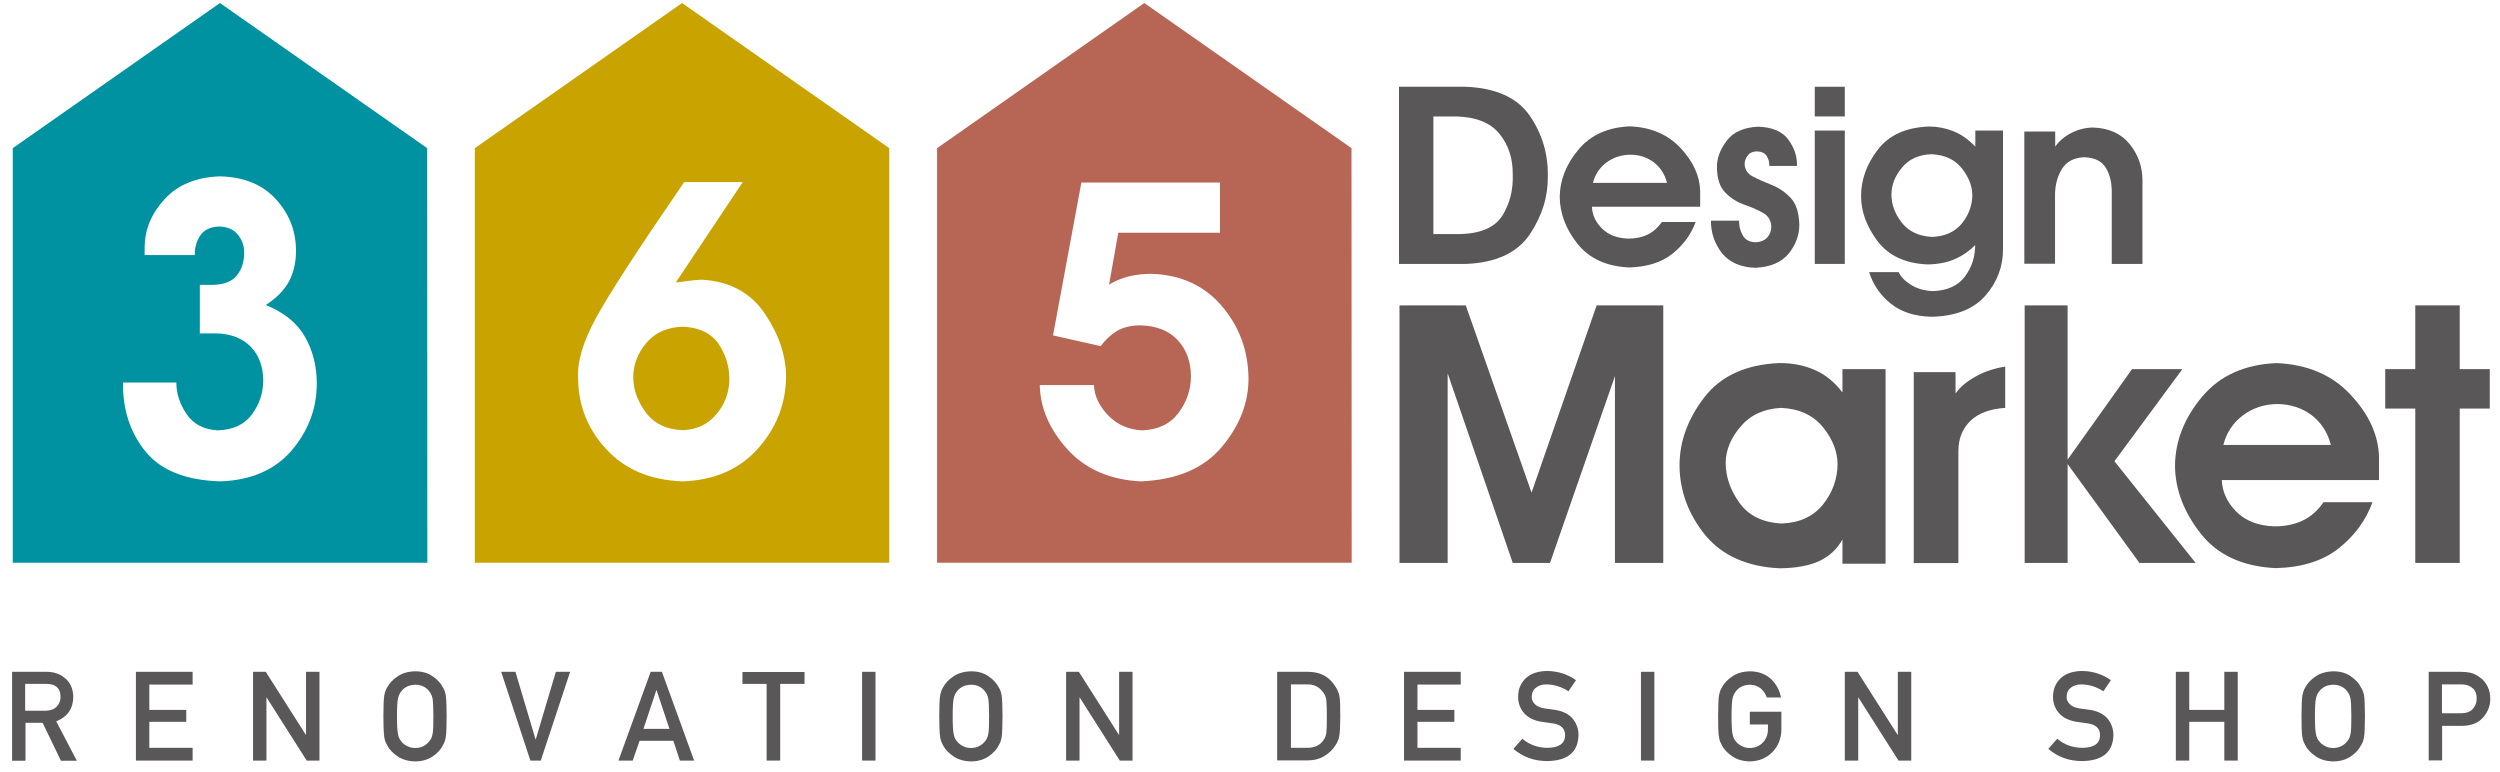 <?xml version="1.0" encoding="UTF-8"?>
<svg width="149px" height="46px" viewBox="0 0 149 46" version="1.1" xmlns="http://www.w3.org/2000/svg" xmlns:xlink="http://www.w3.org/1999/xlink">
    <!-- Generator: Sketch 51.3 (57544) - http://www.bohemiancoding.com/sketch -->
    <title>365dm-logo</title>
    <desc>Created with Sketch.</desc>
    <defs></defs>
    <g id="Page-1" stroke="none" stroke-width="1" fill="none" fill-rule="evenodd">
        <g id="365dm-logo" fill-rule="nonzero">
            <g id="Group" transform="translate(83, 5)" fill="#595757">
                <path d="M0.38,0.17 L4.3,0.17 C6.13,0.23 7.42,0.81 8.17,1.89 C8.91,2.97 9.27,4.17 9.25,5.48 C9.27,6.7 8.92,7.85 8.18,8.96 C7.44,10.06 6.17,10.66 4.37,10.73 L0.38,10.73 L0.38,0.17 Z M2.42,8.95 L4.07,8.95 C5.3,8.91 6.13,8.53 6.56,7.82 C6.99,7.11 7.19,6.31 7.16,5.41 C7.17,4.45 6.91,3.64 6.37,2.98 C5.83,2.31 4.97,1.97 3.78,1.94 L2.43,1.94 L2.43,8.95 L2.42,8.95 Z" id="Shape"></path>
                <path d="M11.88,7.33 C11.9,7.81 12.1,8.24 12.48,8.62 C12.86,9 13.38,9.2 14.04,9.22 C14.49,9.22 14.88,9.14 15.2,8.98 C15.53,8.82 15.81,8.57 16.05,8.23 L18.06,8.23 C17.79,8.97 17.33,9.6 16.68,10.12 C16.03,10.64 15.17,10.91 14.1,10.94 C12.75,10.88 11.72,10.41 11.02,9.53 C10.32,8.65 9.97,7.72 9.96,6.73 C9.97,5.72 10.35,4.78 11.08,3.91 C11.81,3.04 12.83,2.59 14.13,2.53 C15.39,2.58 16.4,3.01 17.16,3.82 C17.92,4.63 18.31,5.49 18.33,6.39 L18.33,7.32 L11.88,7.32 L11.88,7.33 Z M16.35,5.89 C16.22,5.37 15.95,4.97 15.56,4.67 C15.16,4.37 14.69,4.22 14.16,4.22 C13.61,4.23 13.14,4.39 12.74,4.69 C12.34,4.99 12.07,5.39 11.94,5.9 L16.35,5.9 L16.35,5.89 Z" id="Shape"></path>
                <path d="M18.97,8.15 L20.65,8.15 C20.64,8.45 20.71,8.74 20.86,9.01 C21,9.28 21.25,9.42 21.61,9.44 C21.93,9.43 22.17,9.33 22.33,9.15 C22.49,8.97 22.57,8.76 22.57,8.51 C22.55,8.13 22.38,7.85 22.06,7.68 C21.74,7.5 21.37,7.34 20.94,7.19 C20.51,7.04 20.14,6.8 19.82,6.47 C19.5,6.15 19.34,5.65 19.33,4.98 C19.32,4.44 19.52,3.91 19.91,3.39 C20.3,2.87 20.93,2.59 21.79,2.55 C22.65,2.58 23.25,2.85 23.6,3.34 C23.95,3.83 24.12,4.35 24.1,4.89 L22.45,4.89 C22.46,4.66 22.4,4.46 22.29,4.29 C22.18,4.12 21.98,4.03 21.7,4.02 C21.46,4.03 21.28,4.11 21.16,4.27 C21.04,4.43 20.98,4.6 20.98,4.77 C20.99,5.11 21.15,5.36 21.47,5.52 C21.79,5.69 22.16,5.85 22.59,6.02 C23.01,6.19 23.39,6.44 23.72,6.79 C24.05,7.14 24.22,7.67 24.24,8.39 C24.24,9.01 24.03,9.58 23.61,10.11 C23.18,10.63 22.52,10.92 21.61,10.96 C20.73,10.93 20.07,10.63 19.63,10.09 C19.19,9.52 18.97,8.88 18.97,8.15 Z" id="Shape"></path>
                <path d="M25.16,1.94 L25.16,0.17 L26.95,0.17 L26.95,1.94 L25.16,1.94 Z M25.16,2.78 L26.95,2.78 L26.95,10.73 L25.16,10.73 L25.16,2.78 Z" id="Shape"></path>
                <path d="M27.92,6.7 C27.92,5.72 28.24,4.8 28.91,3.93 C29.57,3.06 30.59,2.59 31.97,2.54 C32.46,2.54 32.94,2.63 33.42,2.82 C33.9,3.01 34.33,3.32 34.73,3.74 L34.73,2.78 L36.38,2.78 L36.38,9.85 C36.38,10.9 36.03,11.82 35.33,12.62 C34.63,13.42 33.57,13.84 32.15,13.88 C31.12,13.86 30.29,13.59 29.67,13.08 C29.05,12.57 28.63,11.95 28.4,11.22 L30.16,11.22 C30.29,11.5 30.53,11.75 30.9,11.98 C31.27,12.21 31.7,12.33 32.2,12.35 C33.06,12.32 33.7,12.03 34.11,11.48 C34.52,10.93 34.72,10.31 34.72,9.61 C34.38,9.95 33.99,10.23 33.53,10.43 C33.08,10.64 32.52,10.75 31.87,10.76 C30.54,10.7 29.55,10.23 28.89,9.36 C28.25,8.49 27.92,7.61 27.92,6.7 Z M34.55,6.65 C34.55,6.11 34.35,5.58 33.94,5.05 C33.53,4.52 32.93,4.23 32.12,4.19 C31.35,4.22 30.76,4.49 30.35,5 C29.94,5.5 29.73,6.03 29.73,6.6 C29.73,7.18 29.93,7.73 30.34,8.26 C30.75,8.79 31.35,9.08 32.16,9.12 C32.91,9.09 33.5,8.83 33.92,8.33 C34.33,7.82 34.54,7.26 34.55,6.65 Z" id="Shape"></path>
                <path d="M37.66,2.84 L39.49,2.84 L39.49,3.74 C39.71,3.42 40.02,3.15 40.42,2.94 C40.82,2.73 41.26,2.61 41.73,2.6 C42.69,2.63 43.42,2.96 43.93,3.59 C44.43,4.21 44.69,4.93 44.69,5.75 L44.69,10.73 L42.86,10.73 L42.86,6.49 C42.87,5.92 42.76,5.43 42.52,5.02 C42.28,4.61 41.85,4.39 41.21,4.37 C40.58,4.4 40.13,4.65 39.86,5.12 C39.59,5.59 39.47,6.12 39.48,6.7 L39.48,10.72 L37.65,10.72 L37.65,2.84 L37.66,2.84 Z" id="Shape"></path>
                <polygon id="Shape" points="0.39 13.2 4.36 13.2 8.28 24.36 12.16 13.2 16.13 13.2 16.13 28.55 13.25 28.55 13.25 17.42 9.38 28.55 7.16 28.55 3.28 17.25 3.28 28.55 0.41 28.55 0.41 13.2"></polygon>
                <path d="M17.1,22.74 C17.1,21.32 17.59,19.97 18.57,18.69 C19.55,17.41 21.04,16.73 23.02,16.64 C23.81,16.63 24.52,16.77 25.16,17.05 C25.8,17.33 26.35,17.78 26.81,18.39 L26.81,17 L29.38,17 L29.38,28.6 L26.81,28.6 L26.81,27.15 C26.5,27.72 26.04,28.14 25.45,28.43 C24.85,28.71 24.06,28.86 23.07,28.87 C21.13,28.78 19.65,28.12 18.63,26.89 C17.62,25.64 17.11,24.26 17.1,22.74 Z M26.52,22.66 C26.51,21.89 26.22,21.16 25.64,20.45 C25.06,19.74 24.23,19.36 23.16,19.31 C22.13,19.36 21.33,19.73 20.74,20.42 C20.15,21.11 19.86,21.83 19.85,22.58 C19.85,23.42 20.13,24.22 20.68,24.98 C21.23,25.74 22.07,26.15 23.2,26.2 C24.26,26.16 25.07,25.78 25.65,25.07 C26.22,24.35 26.51,23.55 26.52,22.66 Z" id="Shape"></path>
                <path d="M36.51,19.31 C35.6,19.37 34.9,19.63 34.43,20.09 C33.96,20.55 33.72,21.15 33.72,21.88 L33.72,28.56 L31.06,28.56 L31.06,17.18 L33.55,17.18 L33.55,18.45 C33.82,18.07 34.22,17.73 34.75,17.44 C35.28,17.14 35.87,16.95 36.51,16.85 L36.51,19.31 Z" id="Shape"></path>
                <polygon id="Shape" points="37.67 28.55 37.67 13.2 40.23 13.2 40.23 22.39 44.07 17 47.07 17 43.02 22.49 47.86 28.55 44.51 28.55 40.23 22.66 40.23 28.55 37.67 28.55"></polygon>
                <path d="M49.42,23.62 C49.45,24.32 49.74,24.95 50.29,25.5 C50.84,26.05 51.6,26.34 52.56,26.37 C53.21,26.37 53.78,26.25 54.25,26.02 C54.73,25.79 55.14,25.43 55.48,24.93 L58.4,24.93 C58.01,26.01 57.34,26.92 56.4,27.67 C55.46,28.42 54.21,28.82 52.64,28.86 C50.68,28.77 49.18,28.09 48.17,26.81 C47.16,25.53 46.64,24.18 46.63,22.74 C46.65,21.27 47.19,19.9 48.25,18.64 C49.31,17.38 50.79,16.72 52.68,16.64 C54.52,16.72 55.99,17.34 57.09,18.52 C58.19,19.69 58.76,20.94 58.79,22.26 L58.79,23.61 L49.42,23.61 L49.42,23.62 Z M55.92,21.52 C55.73,20.77 55.34,20.18 54.77,19.74 C54.19,19.31 53.51,19.09 52.73,19.08 C51.94,19.09 51.25,19.32 50.67,19.76 C50.09,20.2 49.7,20.78 49.51,21.52 L55.92,21.52 Z" id="Shape"></path>
                <polygon id="Shape" points="60.95 28.55 60.95 19.35 59.16 19.35 59.16 17 60.95 17 60.95 13.2 63.6 13.2 63.6 17 65.39 17 65.39 19.35 63.6 19.35 63.6 28.55 60.95 28.55"></polygon>
            </g>
            <path d="M25.46,8.83 L13.11,0.18 L0.76,8.83 L0.76,33.54 L25.47,33.54 L25.46,8.83 Z M17.38,26.85 C16.39,28 14.98,28.62 13.15,28.69 C11.1,28.63 9.61,28.05 8.69,26.93 C7.77,25.81 7.31,24.43 7.33,22.8 L10.51,22.8 C10.51,23.45 10.71,24.07 11.12,24.68 C11.53,25.28 12.15,25.61 13,25.65 C13.92,25.61 14.59,25.29 15.03,24.68 C15.47,24.07 15.69,23.4 15.69,22.66 C15.68,21.83 15.43,21.16 14.93,20.65 C14.43,20.15 13.75,19.89 12.89,19.87 L11.91,19.87 L11.91,16.98 L12.7,16.98 C13.36,16.96 13.84,16.77 14.13,16.4 C14.42,16.03 14.56,15.57 14.55,15.04 C14.55,14.65 14.43,14.3 14.18,13.99 C13.93,13.68 13.56,13.51 13.06,13.5 C12.54,13.52 12.17,13.69 11.94,14.03 C11.71,14.37 11.6,14.76 11.61,15.2 L8.62,15.2 L8.62,14.7 C8.64,13.66 9.03,12.71 9.82,11.86 C10.6,11.01 11.7,10.56 13.11,10.51 C14.54,10.55 15.65,11 16.44,11.87 C17.23,12.73 17.63,13.74 17.64,14.9 C17.65,15.61 17.51,16.23 17.23,16.76 C16.95,17.29 16.48,17.76 15.84,18.18 C16.93,18.62 17.71,19.25 18.18,20.08 C18.65,20.91 18.89,21.85 18.88,22.91 C18.87,24.37 18.37,25.69 17.38,26.85 Z" id="Shape" fill="#0092A1"></path>
            <g id="Group" transform="translate(28, 0)" fill="#C9A400">
                <path d="M12.68,19.47 C11.75,19.51 11.03,19.83 10.52,20.44 C10.01,21.05 9.75,21.72 9.74,22.46 C9.74,23.2 9.99,23.9 10.48,24.57 C10.97,25.24 11.71,25.6 12.68,25.64 C13.51,25.61 14.18,25.3 14.69,24.7 C15.19,24.11 15.45,23.42 15.47,22.65 C15.48,21.86 15.26,21.15 14.83,20.5 C14.38,19.85 13.67,19.51 12.68,19.47 Z" id="Shape"></path>
                <path d="M25,8.83 L12.65,0.18 L0.3,8.83 L0.3,33.54 L25,33.54 L25,8.83 Z M17.17,26.74 C16.07,27.97 14.57,28.62 12.69,28.69 C10.78,28.62 9.27,27.99 8.16,26.8 C7.05,25.61 6.49,24.23 6.46,22.65 C6.37,21.64 6.73,20.41 7.52,18.95 C8.32,17.49 10.07,14.79 12.78,10.85 L16.27,10.85 L12.28,16.83 C12.44,16.82 12.67,16.8 12.96,16.75 C13.25,16.71 13.54,16.68 13.82,16.67 C15.46,16.76 16.71,17.42 17.56,18.66 C18.41,19.9 18.84,21.16 18.85,22.45 C18.83,24.08 18.27,25.51 17.17,26.74 Z" id="Shape"></path>
            </g>
            <path d="M80.55,8.83 L68.2,0.18 L55.85,8.83 L55.85,33.54 L80.56,33.54 L80.55,8.83 Z M72.81,26.65 C71.74,27.92 70.13,28.6 67.99,28.69 C66.15,28.6 64.69,27.96 63.62,26.78 C62.55,25.59 62,24.32 61.97,22.95 L65.2,22.95 C65.22,23.59 65.51,24.19 66.04,24.75 C66.58,25.31 67.26,25.61 68.08,25.65 C69.03,25.61 69.75,25.26 70.24,24.61 C70.73,23.95 70.98,23.22 70.98,22.41 C70.97,21.54 70.71,20.83 70.19,20.27 C69.67,19.71 68.92,19.41 67.94,19.39 C67.38,19.4 66.92,19.51 66.55,19.74 C66.19,19.96 65.87,20.26 65.6,20.63 L62.76,19.99 L64.45,10.88 L72.71,10.88 L72.71,13.87 L66.65,13.87 L66.1,16.96 C66.49,16.73 66.89,16.57 67.29,16.47 C67.7,16.37 68.14,16.32 68.63,16.32 C70.37,16.38 71.77,17.01 72.81,18.23 C73.86,19.45 74.39,20.88 74.41,22.54 C74.42,24 73.88,25.38 72.81,26.65 Z" id="Shape" fill="#B76656"></path>
            <g id="Group" transform="translate(0, 39)" fill="#595757">
                <path d="M0.7,1.04 L2.76,1.04 C3.2,1.04 3.56,1.16 3.84,1.39 C4.18,1.65 4.35,2.03 4.37,2.52 C4.36,3.24 4.02,3.73 3.35,3.99 L4.58,6.34 L3.63,6.34 L2.54,4.08 L1.52,4.08 L1.52,6.34 L0.72,6.34 L0.72,1.04 L0.7,1.04 Z M1.51,3.36 L2.72,3.36 C3.02,3.35 3.24,3.27 3.39,3.1 C3.54,2.94 3.61,2.75 3.61,2.52 C3.6,2.24 3.52,2.04 3.35,1.92 C3.21,1.81 3.02,1.76 2.76,1.76 L1.5,1.76 L1.5,3.36 L1.51,3.36 Z" id="Shape"></path>
                <polygon id="Shape" points="8.1 1.04 11.48 1.04 11.48 1.8 8.9 1.8 8.9 3.31 11.1 3.31 11.1 4.02 8.9 4.02 8.9 5.57 11.48 5.57 11.48 6.33 8.1 6.33"></polygon>
                <polygon id="Shape" points="15.09 1.04 15.84 1.04 18.23 4.8 18.24 4.8 18.24 1.04 19.04 1.04 19.04 6.33 18.28 6.33 15.89 2.57 15.88 2.57 15.88 6.33 15.08 6.33 15.08 1.04"></polygon>
                <path d="M22.85,3.69 C22.85,3.08 22.87,2.66 22.9,2.46 C22.94,2.25 23,2.08 23.08,1.96 C23.21,1.72 23.41,1.5 23.7,1.31 C23.98,1.12 24.32,1.02 24.74,1.01 C25.16,1.01 25.51,1.11 25.79,1.31 C26.07,1.5 26.27,1.72 26.39,1.96 C26.48,2.09 26.54,2.26 26.57,2.46 C26.6,2.67 26.62,3.08 26.62,3.69 C26.62,4.29 26.6,4.7 26.57,4.92 C26.54,5.13 26.47,5.3 26.39,5.43 C26.27,5.67 26.07,5.89 25.79,6.08 C25.51,6.27 25.16,6.38 24.74,6.38 C24.32,6.37 23.98,6.27 23.7,6.08 C23.42,5.89 23.21,5.68 23.08,5.43 C23.04,5.35 23.01,5.27 22.97,5.2 C22.94,5.13 22.92,5.03 22.9,4.92 C22.87,4.7 22.85,4.29 22.85,3.69 Z M23.66,3.69 C23.66,4.21 23.68,4.56 23.72,4.75 C23.75,4.93 23.82,5.08 23.93,5.2 C24.01,5.31 24.13,5.4 24.26,5.46 C24.4,5.54 24.56,5.58 24.75,5.58 C24.94,5.58 25.11,5.54 25.25,5.46 C25.38,5.39 25.49,5.3 25.57,5.2 C25.67,5.09 25.75,4.94 25.78,4.75 C25.82,4.57 25.83,4.21 25.83,3.69 C25.83,3.17 25.81,2.82 25.78,2.63 C25.74,2.45 25.67,2.3 25.57,2.19 C25.49,2.08 25.38,1.99 25.25,1.92 C25.11,1.85 24.94,1.81 24.75,1.81 C24.56,1.82 24.4,1.85 24.26,1.92 C24.12,1.99 24.01,2.08 23.93,2.19 C23.83,2.3 23.76,2.45 23.72,2.63 C23.68,2.81 23.66,3.17 23.66,3.69 Z" id="Shape"></path>
                <polygon id="Shape" points="29.87 1.04 30.72 1.04 31.92 5.07 31.93 5.07 33.13 1.04 33.98 1.04 32.23 6.33 31.61 6.33"></polygon>
                <path d="M40.13,5.15 L38.12,5.15 L37.71,6.33 L36.86,6.33 L38.78,1.04 L39.45,1.04 L41.37,6.33 L40.52,6.33 L40.13,5.15 Z M39.9,4.44 L39.13,2.13 L39.12,2.13 L38.35,4.44 L39.9,4.44 Z" id="Shape"></path>
                <polygon id="Shape" points="45.7 1.76 44.25 1.76 44.25 1.05 47.95 1.05 47.95 1.76 46.5 1.76 46.5 6.33 45.69 6.33 45.69 1.76"></polygon>
                <polygon id="Shape" points="51.38 1.04 52.18 1.04 52.18 6.33 51.38 6.33"></polygon>
                <path d="M55.98,3.69 C55.98,3.08 56,2.66 56.03,2.46 C56.07,2.25 56.13,2.08 56.21,1.96 C56.34,1.72 56.54,1.5 56.83,1.31 C57.11,1.12 57.46,1.02 57.87,1.01 C58.29,1.01 58.64,1.11 58.92,1.31 C59.2,1.5 59.4,1.72 59.52,1.96 C59.61,2.09 59.67,2.26 59.7,2.46 C59.73,2.67 59.75,3.08 59.75,3.69 C59.75,4.29 59.73,4.7 59.7,4.92 C59.67,5.13 59.6,5.3 59.52,5.43 C59.4,5.67 59.2,5.89 58.92,6.08 C58.64,6.27 58.29,6.38 57.87,6.38 C57.45,6.37 57.11,6.27 56.83,6.08 C56.55,5.89 56.34,5.68 56.21,5.43 C56.17,5.35 56.14,5.27 56.1,5.2 C56.07,5.13 56.05,5.03 56.03,4.92 C56,4.7 55.98,4.29 55.98,3.69 Z M56.78,3.69 C56.78,4.21 56.8,4.56 56.84,4.75 C56.87,4.93 56.94,5.08 57.05,5.2 C57.14,5.31 57.25,5.4 57.38,5.46 C57.52,5.54 57.68,5.58 57.87,5.58 C58.06,5.58 58.23,5.54 58.37,5.46 C58.5,5.39 58.61,5.3 58.69,5.2 C58.79,5.09 58.87,4.94 58.9,4.75 C58.94,4.57 58.95,4.21 58.95,3.69 C58.95,3.17 58.93,2.82 58.9,2.63 C58.86,2.45 58.79,2.3 58.69,2.19 C58.61,2.08 58.5,1.99 58.37,1.92 C58.23,1.85 58.06,1.81 57.87,1.81 C57.68,1.82 57.52,1.85 57.38,1.92 C57.24,1.99 57.13,2.08 57.05,2.19 C56.95,2.3 56.88,2.45 56.84,2.63 C56.8,2.81 56.78,3.17 56.78,3.69 Z" id="Shape"></path>
                <polygon id="Shape" points="63.55 1.04 64.3 1.04 66.69 4.8 66.7 4.8 66.7 1.04 67.5 1.04 67.5 6.33 66.74 6.33 64.35 2.57 64.34 2.57 64.34 6.33 63.54 6.33 63.54 1.04"></polygon>
                <path d="M76.14,1.04 L77.99,1.04 C78.71,1.05 79.24,1.34 79.6,1.93 C79.73,2.13 79.81,2.34 79.84,2.55 C79.87,2.77 79.88,3.14 79.88,3.68 C79.88,4.25 79.86,4.65 79.82,4.87 C79.8,4.98 79.77,5.09 79.73,5.17 C79.69,5.26 79.64,5.35 79.58,5.44 C79.42,5.69 79.21,5.89 78.93,6.06 C78.66,6.23 78.32,6.32 77.92,6.32 L76.12,6.32 L76.12,1.04 L76.14,1.04 Z M76.94,5.57 L77.9,5.57 C78.35,5.57 78.68,5.42 78.88,5.11 C78.97,5 79.03,4.85 79.05,4.68 C79.07,4.51 79.08,4.19 79.08,3.71 C79.08,3.25 79.07,2.92 79.05,2.72 C79.02,2.52 78.95,2.36 78.84,2.24 C78.62,1.93 78.3,1.78 77.9,1.79 L76.94,1.79 L76.94,5.57 Z" id="Shape"></path>
                <polygon id="Shape" points="83.68 1.04 87.06 1.04 87.06 1.8 84.48 1.8 84.48 3.31 86.68 3.31 86.68 4.02 84.48 4.02 84.48 5.57 87.06 5.57 87.06 6.33 83.68 6.33"></polygon>
                <path d="M92.24,5.57 C92.93,5.56 93.27,5.31 93.28,4.83 C93.28,4.44 93.06,4.2 92.59,4.12 C92.38,4.09 92.14,4.06 91.89,4.02 C91.43,3.95 91.09,3.78 90.85,3.52 C90.61,3.25 90.48,2.92 90.48,2.54 C90.48,2.08 90.63,1.71 90.94,1.42 C91.24,1.14 91.66,1 92.21,0.99 C92.87,1 93.44,1.19 93.93,1.54 L93.48,2.2 C93.08,1.94 92.65,1.8 92.17,1.79 C91.92,1.79 91.72,1.85 91.55,1.98 C91.38,2.11 91.29,2.3 91.29,2.55 C91.29,2.7 91.35,2.84 91.47,2.96 C91.59,3.09 91.78,3.17 92.04,3.22 C92.19,3.24 92.38,3.27 92.63,3.3 C93.13,3.37 93.49,3.55 93.73,3.83 C93.96,4.11 94.08,4.44 94.08,4.82 C94.05,5.83 93.43,6.34 92.22,6.36 C91.44,6.36 90.76,6.12 90.2,5.63 L90.73,5.03 C91.16,5.39 91.66,5.57 92.24,5.57 Z" id="Shape"></path>
                <polygon id="Shape" points="97.8 1.04 98.6 1.04 98.6 6.33 97.8 6.33"></polygon>
                <path d="M104.29,3.42 L106.17,3.42 L106.17,4.5 C106.16,5.03 105.98,5.47 105.63,5.83 C105.27,6.19 104.83,6.37 104.29,6.38 C103.87,6.37 103.53,6.27 103.25,6.08 C102.97,5.89 102.76,5.68 102.63,5.43 C102.59,5.35 102.56,5.27 102.52,5.2 C102.49,5.13 102.47,5.03 102.45,4.92 C102.41,4.71 102.4,4.3 102.4,3.69 C102.4,3.08 102.42,2.66 102.45,2.46 C102.49,2.25 102.55,2.08 102.63,1.96 C102.76,1.72 102.96,1.5 103.25,1.31 C103.53,1.12 103.87,1.02 104.29,1.01 C104.8,1.01 105.22,1.17 105.54,1.46 C105.86,1.76 106.06,2.13 106.15,2.57 L105.3,2.57 C105.23,2.36 105.12,2.18 104.94,2.03 C104.76,1.89 104.54,1.81 104.29,1.81 C104.1,1.82 103.94,1.85 103.8,1.92 C103.66,1.99 103.55,2.08 103.47,2.19 C103.37,2.3 103.3,2.45 103.26,2.63 C103.22,2.82 103.2,3.17 103.2,3.69 C103.2,4.21 103.22,4.56 103.26,4.75 C103.29,4.93 103.36,5.08 103.47,5.2 C103.55,5.31 103.67,5.4 103.8,5.46 C103.94,5.54 104.1,5.58 104.29,5.58 C104.6,5.58 104.86,5.47 105.06,5.26 C105.26,5.06 105.37,4.79 105.37,4.46 L105.37,4.18 L104.29,4.18 L104.29,3.42 Z" id="Shape"></path>
                <polygon id="Shape" points="109.96 1.04 110.71 1.04 113.1 4.8 113.11 4.8 113.11 1.04 113.91 1.04 113.91 6.33 113.15 6.33 110.76 2.57 110.75 2.57 110.75 6.33 109.95 6.33 109.95 1.04"></polygon>
                <path d="M124.12,5.57 C124.81,5.56 125.16,5.31 125.16,4.83 C125.17,4.44 124.94,4.2 124.47,4.12 C124.26,4.09 124.02,4.06 123.77,4.02 C123.32,3.95 122.97,3.78 122.73,3.52 C122.49,3.25 122.36,2.92 122.36,2.54 C122.36,2.08 122.51,1.71 122.82,1.42 C123.12,1.14 123.54,1 124.09,0.99 C124.75,1 125.32,1.19 125.81,1.54 L125.36,2.2 C124.96,1.94 124.53,1.8 124.05,1.79 C123.8,1.79 123.6,1.85 123.43,1.98 C123.26,2.11 123.17,2.3 123.17,2.55 C123.17,2.7 123.23,2.84 123.35,2.96 C123.47,3.09 123.66,3.17 123.92,3.22 C124.07,3.24 124.26,3.27 124.51,3.3 C125.01,3.37 125.37,3.55 125.61,3.83 C125.84,4.11 125.96,4.44 125.96,4.82 C125.93,5.83 125.31,6.34 124.1,6.36 C123.32,6.36 122.64,6.12 122.08,5.63 L122.61,5.03 C123.04,5.39 123.54,5.57 124.12,5.57 Z" id="Shape"></path>
                <polygon id="Shape" points="132.57 4.02 130.48 4.02 130.48 6.33 129.68 6.33 129.68 1.04 130.48 1.04 130.48 3.31 132.57 3.31 132.57 1.04 133.37 1.04 133.37 6.33 132.57 6.33"></polygon>
                <path d="M137.17,3.69 C137.17,3.08 137.19,2.66 137.22,2.46 C137.26,2.25 137.32,2.08 137.4,1.96 C137.53,1.72 137.73,1.5 138.02,1.31 C138.3,1.12 138.65,1.02 139.06,1.01 C139.48,1.01 139.83,1.11 140.11,1.31 C140.39,1.5 140.59,1.72 140.71,1.96 C140.8,2.09 140.86,2.26 140.9,2.46 C140.93,2.67 140.95,3.08 140.95,3.69 C140.95,4.29 140.93,4.7 140.9,4.92 C140.87,5.13 140.8,5.3 140.71,5.43 C140.59,5.67 140.39,5.89 140.11,6.08 C139.83,6.27 139.48,6.38 139.06,6.38 C138.64,6.37 138.3,6.27 138.02,6.08 C137.74,5.89 137.53,5.68 137.4,5.43 C137.36,5.35 137.33,5.27 137.29,5.2 C137.26,5.13 137.24,5.03 137.22,4.92 C137.18,4.7 137.17,4.29 137.17,3.69 Z M137.97,3.69 C137.97,4.21 137.99,4.56 138.03,4.75 C138.06,4.93 138.13,5.08 138.24,5.2 C138.33,5.31 138.44,5.4 138.57,5.46 C138.71,5.54 138.87,5.58 139.06,5.58 C139.25,5.58 139.42,5.54 139.56,5.46 C139.69,5.39 139.8,5.3 139.88,5.2 C139.98,5.09 140.06,4.94 140.09,4.75 C140.13,4.57 140.14,4.21 140.14,3.69 C140.14,3.17 140.12,2.82 140.09,2.63 C140.05,2.45 139.98,2.3 139.88,2.19 C139.8,2.08 139.69,1.99 139.56,1.92 C139.42,1.85 139.25,1.81 139.06,1.81 C138.87,1.82 138.71,1.85 138.57,1.92 C138.43,1.99 138.32,2.08 138.24,2.19 C138.14,2.3 138.07,2.45 138.03,2.63 C137.99,2.81 137.97,3.17 137.97,3.69 Z" id="Shape"></path>
                <path d="M144.74,1.04 L146.66,1.04 C146.87,1.04 147.07,1.06 147.26,1.1 C147.45,1.15 147.65,1.25 147.85,1.41 C148.02,1.53 148.15,1.7 148.26,1.92 C148.37,2.13 148.42,2.38 148.42,2.67 C148.42,3.06 148.28,3.42 148.01,3.74 C147.73,4.08 147.31,4.25 146.77,4.26 L145.55,4.26 L145.55,6.32 L144.75,6.32 L144.75,1.04 L144.74,1.04 Z M145.54,3.51 L146.73,3.51 C147.03,3.5 147.25,3.41 147.4,3.23 C147.54,3.06 147.61,2.86 147.61,2.65 C147.61,2.47 147.58,2.32 147.52,2.2 C147.46,2.09 147.37,2.01 147.27,1.94 C147.11,1.84 146.91,1.79 146.7,1.79 L145.54,1.79 L145.54,3.51 Z" id="Shape"></path>
            </g>
        </g>
    </g>
</svg>
